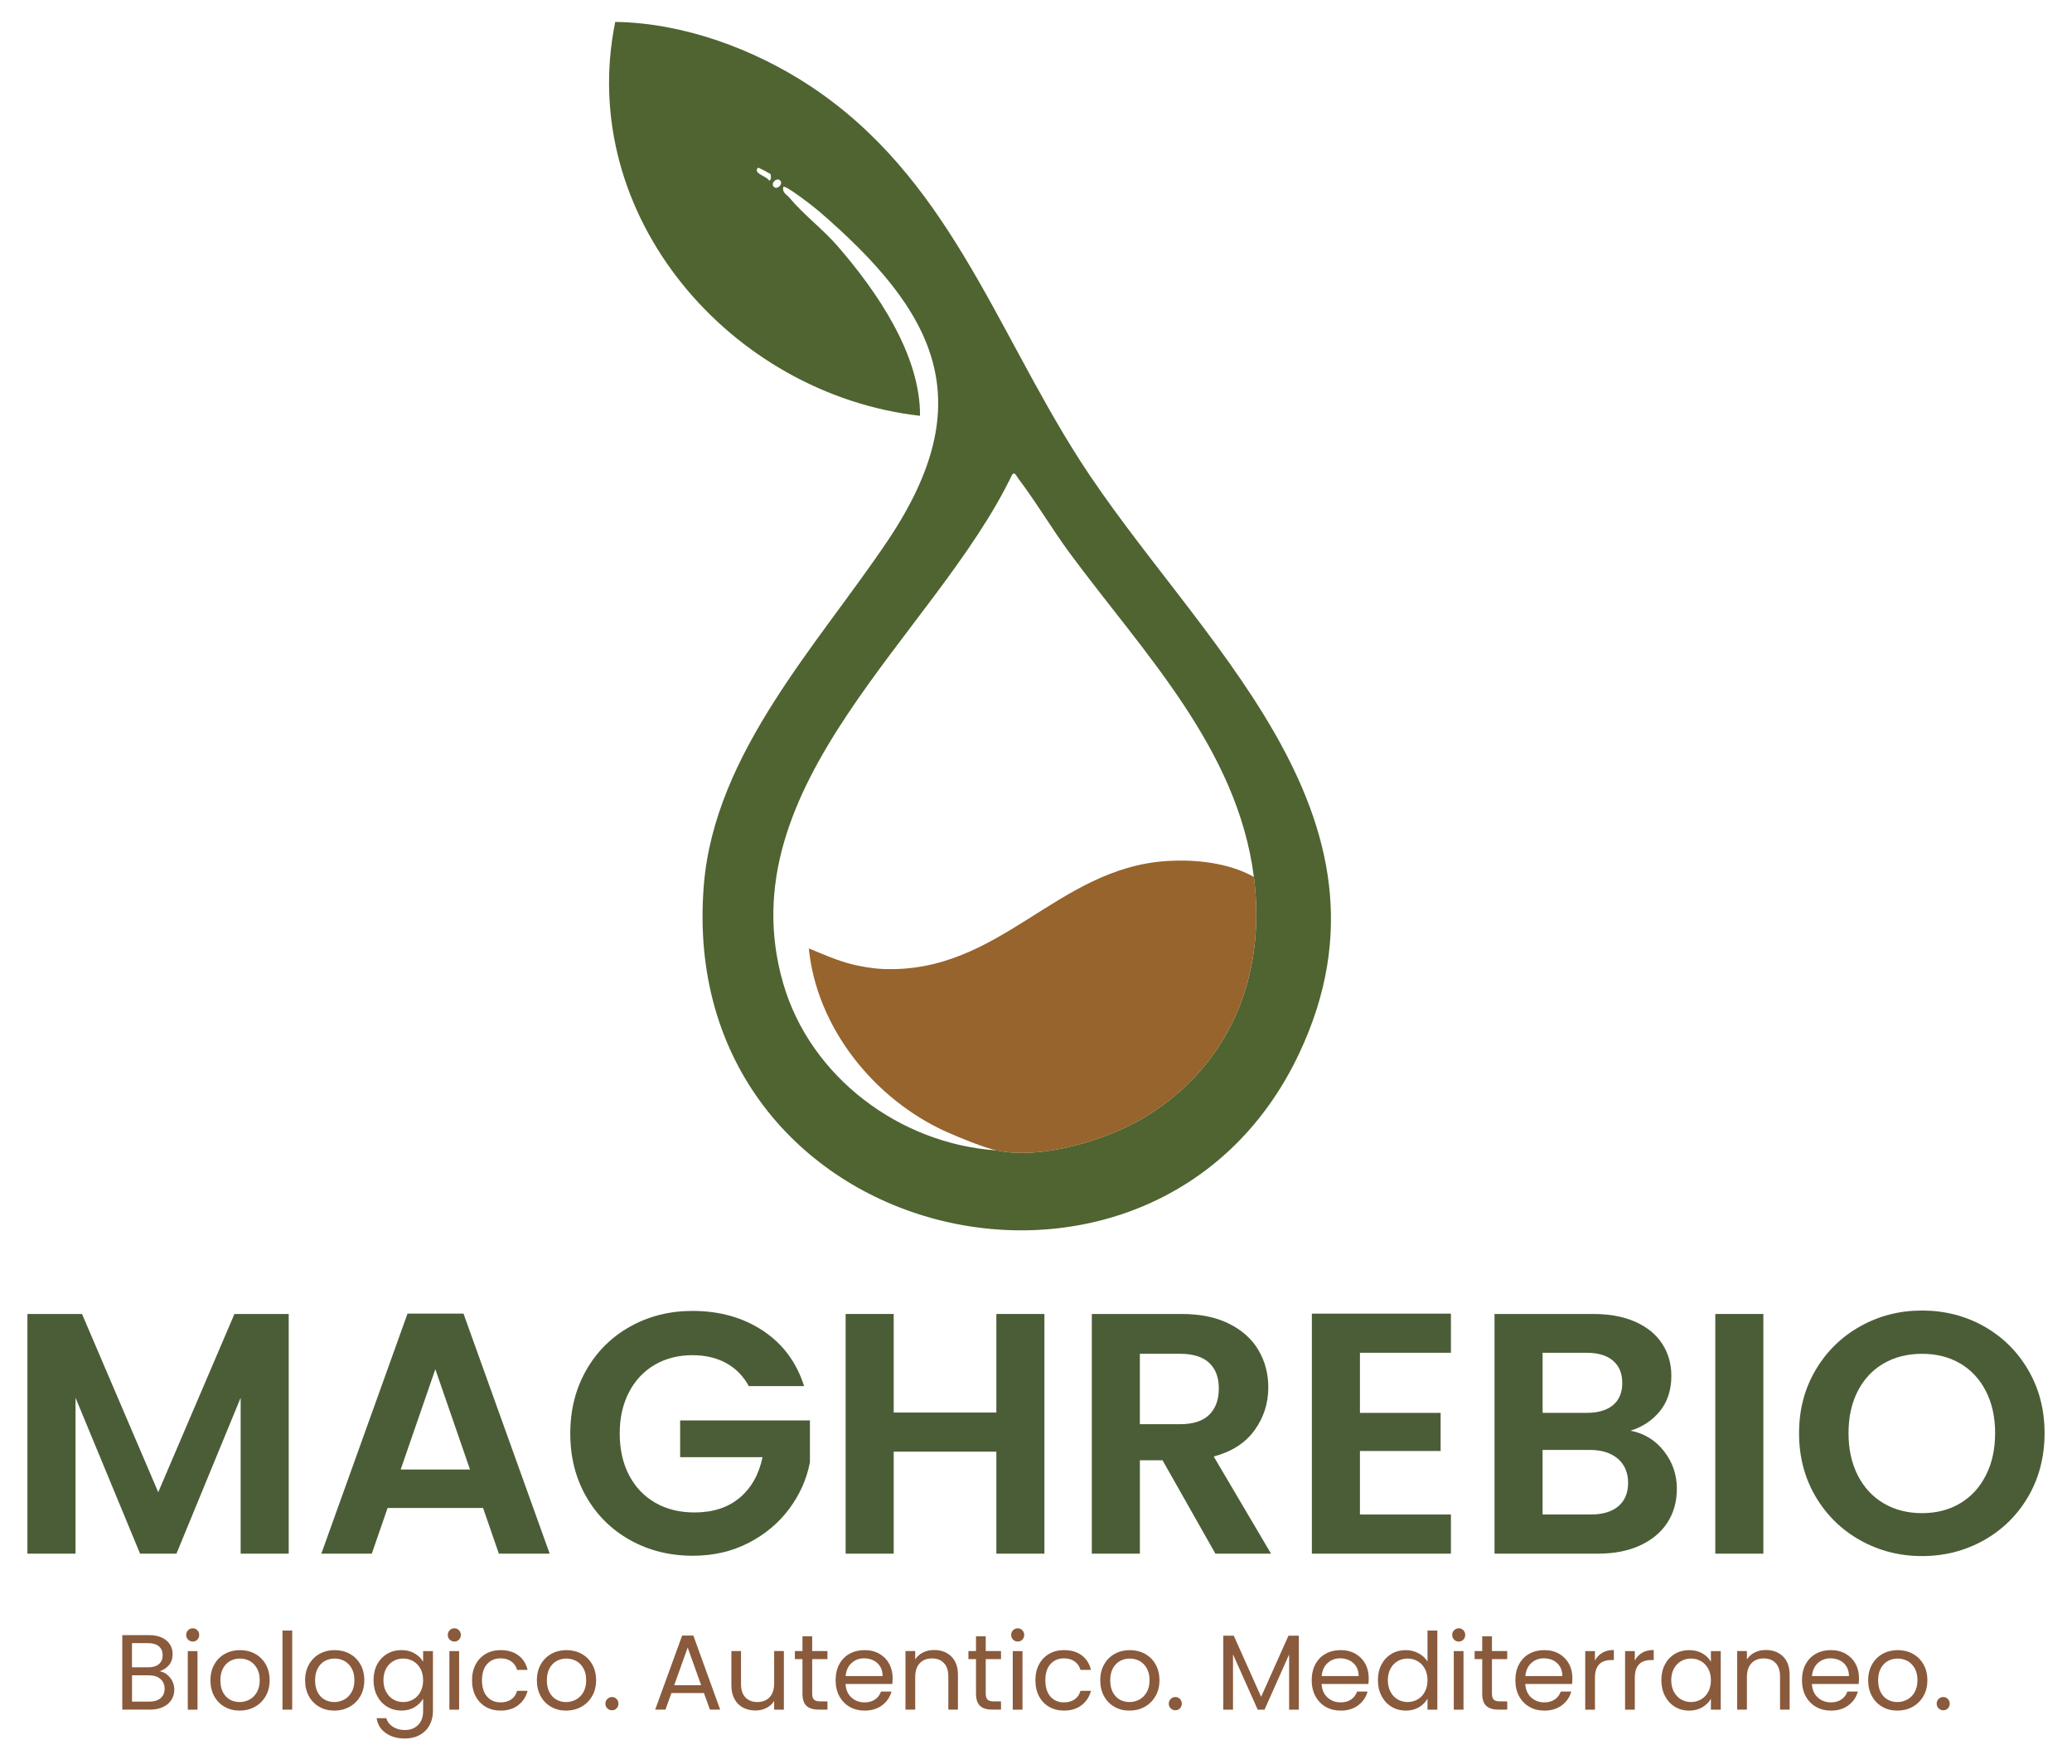<?xml version="1.0" encoding="UTF-8"?> <svg xmlns="http://www.w3.org/2000/svg" id="Livello_1" data-name="Livello 1" viewBox="0 0 903.69 769.14"><defs><style> .cls-1 { fill: #8a5a3c; } .cls-2 { isolation: isolate; } .cls-3 { fill: #96642c; } .cls-4 { fill: #4b5d37; } .cls-5 { fill: #4f6431; } </style></defs><g class="cls-2"><path class="cls-4" d="M125.92,572.98v104.52h-20.96v-67.99l-28,67.99h-15.87l-28.15-67.99v67.99H11.96v-104.52h23.81l33.24,77.72,33.24-77.72h23.66Z"></path><path class="cls-4" d="M210.68,657.58h-41.63l-6.89,19.92h-22.01l37.59-104.67h24.41l37.59,104.67h-22.16l-6.89-19.92ZM204.99,640.81l-15.12-43.73-15.12,43.73h30.25Z"></path><path class="cls-4" d="M326.58,604.42c-2.4-4.39-5.69-7.74-9.88-10.03-4.19-2.3-9.09-3.44-14.68-3.44-6.19,0-11.68,1.4-16.47,4.19-4.79,2.8-8.54,6.79-11.23,11.98-2.7,5.19-4.04,11.18-4.04,17.97s1.37,13.08,4.12,18.27c2.75,5.19,6.56,9.19,11.46,11.98,4.89,2.8,10.58,4.19,17.07,4.19,7.99,0,14.53-2.12,19.62-6.36,5.09-4.24,8.43-10.16,10.03-17.75h-35.94v-16.02h56.6v18.27c-1.4,7.29-4.39,14.03-8.98,20.22-4.59,6.19-10.51,11.16-17.75,14.9-7.24,3.74-15.35,5.62-24.33,5.62-10.08,0-19.19-2.27-27.33-6.81-8.14-4.54-14.53-10.86-19.17-18.94-4.64-8.09-6.96-17.27-6.96-27.55s2.32-19.49,6.96-27.63c4.64-8.14,11.03-14.47,19.17-19.02,8.14-4.54,17.2-6.81,27.18-6.81,11.78,0,22.01,2.87,30.7,8.61,8.69,5.74,14.68,13.8,17.97,24.18h-24.11Z"></path><path class="cls-4" d="M455.51,572.98v104.52h-20.96v-44.48h-44.77v44.48h-20.96v-104.52h20.96v42.98h44.77v-42.98h20.96Z"></path><path class="cls-4" d="M530.09,677.5l-23.06-40.73h-9.88v40.73h-20.96v-104.52h39.23c8.09,0,14.98,1.42,20.67,4.27s9.96,6.69,12.8,11.53c2.85,4.84,4.27,10.26,4.27,16.25,0,6.89-2,13.1-5.99,18.64-3.99,5.54-9.93,9.36-17.82,11.46l25.01,42.38h-24.26ZM497.14,621.05h17.52c5.69,0,9.93-1.37,12.73-4.12,2.79-2.74,4.19-6.56,4.19-11.46s-1.4-8.51-4.19-11.16c-2.8-2.64-7.04-3.97-12.73-3.97h-17.52v30.7Z"></path><path class="cls-4" d="M593.13,589.9v26.21h35.19v16.62h-35.19v27.7h39.68v17.07h-60.65v-104.67h60.65v17.07h-39.68Z"></path><path class="cls-4" d="M725.66,632.73c3.79,4.79,5.69,10.28,5.69,16.47,0,5.59-1.37,10.51-4.12,14.75-2.75,4.24-6.72,7.56-11.91,9.96-5.19,2.4-11.33,3.59-18.42,3.59h-45.07v-104.52h43.13c7.09,0,13.2,1.15,18.34,3.44,5.14,2.3,9.03,5.49,11.68,9.58,2.64,4.09,3.97,8.74,3.97,13.93,0,6.09-1.62,11.18-4.87,15.27-3.25,4.09-7.56,6.99-12.95,8.69,5.89,1.1,10.73,4.04,14.53,8.83ZM672.8,616.1h19.17c4.99,0,8.84-1.12,11.53-3.37,2.7-2.25,4.04-5.47,4.04-9.66s-1.35-7.44-4.04-9.73c-2.7-2.3-6.54-3.44-11.53-3.44h-19.17v26.21ZM705.82,656.83c2.84-2.4,4.27-5.79,4.27-10.18s-1.5-8.01-4.49-10.56c-3-2.55-7.04-3.82-12.13-3.82h-20.67v28.15h21.11c5.09,0,9.06-1.2,11.91-3.59Z"></path><path class="cls-4" d="M769.08,572.98v104.52h-20.96v-104.52h20.96Z"></path><path class="cls-4" d="M811.31,671.66c-8.19-4.59-14.68-10.96-19.47-19.09-4.79-8.14-7.19-17.35-7.19-27.63s2.4-19.34,7.19-27.48c4.79-8.14,11.28-14.5,19.47-19.09,8.18-4.59,17.17-6.89,26.96-6.89s18.89,2.3,27.03,6.89c8.14,4.59,14.58,10.96,19.32,19.09,4.74,8.14,7.11,17.3,7.11,27.48s-2.37,19.49-7.11,27.63c-4.74,8.14-11.21,14.5-19.39,19.09-8.19,4.59-17.17,6.89-26.95,6.89s-18.77-2.3-26.96-6.89ZM854.89,655.56c4.79-2.85,8.54-6.91,11.23-12.2,2.7-5.29,4.04-11.43,4.04-18.42s-1.35-13.1-4.04-18.34c-2.7-5.24-6.44-9.26-11.23-12.06-4.79-2.79-10.33-4.19-16.62-4.19s-11.86,1.4-16.7,4.19c-4.84,2.8-8.61,6.81-11.31,12.06-2.7,5.24-4.04,11.36-4.04,18.34s1.35,13.13,4.04,18.42c2.7,5.29,6.46,9.36,11.31,12.2,4.84,2.85,10.41,4.27,16.7,4.27s11.83-1.42,16.62-4.27Z"></path></g><g class="cls-2"><path class="cls-1" d="M72.84,730.23c.98.78,1.76,1.74,2.33,2.89.57,1.15.86,2.38.86,3.68,0,1.65-.42,3.13-1.26,4.45-.84,1.32-2.06,2.36-3.66,3.12s-3.49,1.14-5.66,1.14h-12.12v-32.49h11.65c2.21,0,4.09.37,5.64,1.1,1.55.73,2.72,1.72,3.5,2.96.78,1.24,1.17,2.64,1.17,4.19,0,1.93-.52,3.52-1.56,4.78-1.04,1.26-2.42,2.17-4.12,2.73,1.18.19,2.26.67,3.24,1.44ZM57.57,727.06h7.13c1.99,0,3.53-.47,4.61-1.4,1.09-.93,1.63-2.22,1.63-3.87s-.54-2.94-1.63-3.87c-1.09-.93-2.66-1.4-4.71-1.4h-7.04v10.53ZM70.02,740.53c1.18-.99,1.77-2.38,1.77-4.15s-.62-3.22-1.86-4.27c-1.24-1.04-2.91-1.56-4.99-1.56h-7.36v11.47h7.5c2.11,0,3.76-.5,4.94-1.49Z"></path><path class="cls-1" d="M82.04,714.99c-.56-.56-.84-1.24-.84-2.05s.28-1.49.84-2.05c.56-.56,1.24-.84,2.05-.84s1.44.28,1.98.84c.54.56.82,1.24.82,2.05s-.27,1.49-.82,2.05c-.54.56-1.2.84-1.98.84s-1.49-.28-2.05-.84ZM86.14,719.98v25.54h-4.24v-25.54h4.24Z"></path><path class="cls-1" d="M98.01,744.31c-1.94-1.09-3.46-2.63-4.57-4.64-1.1-2-1.66-4.33-1.66-6.97s.57-4.92,1.7-6.92c1.13-2,2.68-3.54,4.64-4.61,1.96-1.07,4.15-1.61,6.57-1.61s4.61.54,6.57,1.61c1.96,1.07,3.5,2.6,4.64,4.59,1.13,1.99,1.7,4.3,1.7,6.94s-.58,4.96-1.75,6.97c-1.17,2-2.74,3.55-4.73,4.64-1.99,1.09-4.2,1.63-6.62,1.63s-4.56-.54-6.5-1.63ZM108.79,741.14c1.34-.71,2.42-1.79,3.24-3.22s1.24-3.17,1.24-5.22-.4-3.79-1.21-5.22c-.81-1.43-1.86-2.49-3.17-3.19-1.31-.7-2.72-1.05-4.24-1.05s-2.98.35-4.26,1.05c-1.29.7-2.32,1.76-3.1,3.19-.78,1.43-1.17,3.17-1.17,5.22s.38,3.84,1.14,5.27c.76,1.43,1.78,2.49,3.05,3.19,1.27.7,2.67,1.05,4.19,1.05s2.95-.36,4.29-1.07Z"></path><path class="cls-1" d="M127.44,711.03v34.49h-4.24v-34.49h4.24Z"></path><path class="cls-1" d="M139.3,744.31c-1.94-1.09-3.46-2.63-4.57-4.64-1.1-2-1.66-4.33-1.66-6.97s.57-4.92,1.7-6.92c1.13-2,2.68-3.54,4.64-4.61,1.96-1.07,4.15-1.61,6.57-1.61s4.61.54,6.57,1.61c1.96,1.07,3.5,2.6,4.64,4.59,1.13,1.99,1.7,4.3,1.7,6.94s-.58,4.96-1.75,6.97c-1.17,2-2.74,3.55-4.73,4.64-1.99,1.09-4.2,1.63-6.62,1.63s-4.56-.54-6.5-1.63ZM150.09,741.14c1.34-.71,2.42-1.79,3.24-3.22s1.24-3.17,1.24-5.22-.4-3.79-1.21-5.22c-.81-1.43-1.86-2.49-3.17-3.19-1.31-.7-2.72-1.05-4.24-1.05s-2.98.35-4.26,1.05c-1.29.7-2.32,1.76-3.1,3.19-.78,1.43-1.17,3.17-1.17,5.22s.38,3.84,1.14,5.27c.76,1.43,1.78,2.49,3.05,3.19,1.27.7,2.67,1.05,4.19,1.05s2.95-.36,4.29-1.07Z"></path><path class="cls-1" d="M180.83,721c1.66.96,2.9,2.18,3.71,3.64v-4.66h4.29v26.1c0,2.33-.5,4.4-1.49,6.22-1,1.82-2.42,3.24-4.26,4.26-1.85,1.03-4,1.54-6.46,1.54-3.36,0-6.15-.79-8.39-2.38s-3.56-3.74-3.96-6.48h4.2c.47,1.55,1.43,2.8,2.89,3.75,1.46.95,3.22,1.42,5.27,1.42,2.33,0,4.23-.73,5.71-2.19,1.48-1.46,2.21-3.51,2.21-6.15v-5.36c-.84,1.49-2.08,2.73-3.73,3.73-1.65,1-3.57,1.49-5.78,1.49s-4.33-.56-6.18-1.68c-1.85-1.12-3.3-2.69-4.36-4.71-1.06-2.02-1.58-4.32-1.58-6.9s.53-4.9,1.58-6.87c1.06-1.97,2.51-3.5,4.36-4.59,1.85-1.09,3.91-1.63,6.18-1.63s4.14.48,5.8,1.44ZM183.37,727.67c-.78-1.43-1.83-2.52-3.15-3.29-1.32-.76-2.77-1.14-4.36-1.14s-3.03.37-4.33,1.12c-1.31.75-2.35,1.83-3.12,3.26-.78,1.43-1.17,3.11-1.17,5.03s.39,3.66,1.17,5.1c.78,1.44,1.82,2.55,3.12,3.31,1.3.76,2.75,1.14,4.33,1.14s3.04-.38,4.36-1.14c1.32-.76,2.37-1.86,3.15-3.31.78-1.45,1.17-3.13,1.17-5.06s-.39-3.6-1.17-5.03Z"></path><path class="cls-1" d="M196.14,714.99c-.56-.56-.84-1.24-.84-2.05s.28-1.49.84-2.05c.56-.56,1.24-.84,2.05-.84s1.44.28,1.98.84c.54.56.82,1.24.82,2.05s-.27,1.49-.82,2.05c-.54.56-1.2.84-1.98.84s-1.49-.28-2.05-.84ZM200.24,719.98v25.54h-4.24v-25.54h4.24Z"></path><path class="cls-1" d="M207.46,725.78c1.06-1.97,2.52-3.5,4.4-4.59,1.88-1.09,4.03-1.63,6.46-1.63,3.14,0,5.72.76,7.76,2.28,2.03,1.52,3.38,3.64,4.03,6.34h-4.57c-.44-1.55-1.28-2.78-2.54-3.68-1.26-.9-2.82-1.35-4.68-1.35-2.42,0-4.38.83-5.87,2.49-1.49,1.66-2.24,4.02-2.24,7.06s.75,5.45,2.24,7.13c1.49,1.68,3.45,2.52,5.87,2.52,1.86,0,3.42-.44,4.66-1.31,1.24-.87,2.1-2.11,2.56-3.73h4.57c-.68,2.61-2.05,4.7-4.1,6.27-2.05,1.57-4.61,2.35-7.69,2.35-2.42,0-4.58-.54-6.46-1.63-1.88-1.09-3.35-2.62-4.4-4.61-1.06-1.99-1.58-4.32-1.58-6.99s.53-4.95,1.58-6.92Z"></path><path class="cls-1" d="M240.39,744.31c-1.94-1.09-3.46-2.63-4.57-4.64-1.1-2-1.66-4.33-1.66-6.97s.57-4.92,1.7-6.92c1.13-2,2.68-3.54,4.64-4.61,1.96-1.07,4.15-1.61,6.57-1.61s4.61.54,6.57,1.61c1.96,1.07,3.5,2.6,4.64,4.59,1.13,1.99,1.7,4.3,1.7,6.94s-.58,4.96-1.75,6.97c-1.17,2-2.74,3.55-4.73,4.64-1.99,1.09-4.2,1.63-6.62,1.63s-4.56-.54-6.5-1.63ZM251.18,741.14c1.34-.71,2.42-1.79,3.24-3.22s1.24-3.17,1.24-5.22-.4-3.79-1.21-5.22c-.81-1.43-1.86-2.49-3.17-3.19-1.31-.7-2.72-1.05-4.24-1.05s-2.98.35-4.26,1.05c-1.29.7-2.32,1.76-3.1,3.19-.78,1.43-1.17,3.17-1.17,5.22s.38,3.84,1.14,5.27c.76,1.43,1.78,2.49,3.05,3.19,1.27.7,2.67,1.05,4.19,1.05s2.95-.36,4.29-1.07Z"></path><path class="cls-1" d="M264.88,744.96c-.56-.56-.84-1.24-.84-2.05s.28-1.49.84-2.05c.56-.56,1.24-.84,2.05-.84s1.44.28,1.98.84c.54.56.82,1.24.82,2.05s-.27,1.49-.82,2.05c-.54.56-1.2.84-1.98.84s-1.49-.28-2.05-.84Z"></path><path class="cls-1" d="M307.01,738.29h-14.17l-2.61,7.22h-4.47l11.75-32.3h4.89l11.7,32.3h-4.47l-2.61-7.22ZM305.8,734.85l-5.87-16.41-5.87,16.41h11.75Z"></path><path class="cls-1" d="M341.88,719.98v25.54h-4.24v-3.78c-.81,1.31-1.93,2.32-3.38,3.05-1.45.73-3.04,1.1-4.78,1.1-1.99,0-3.78-.41-5.36-1.24s-2.84-2.06-3.75-3.71c-.92-1.65-1.38-3.65-1.38-6.01v-14.96h4.2v14.4c0,2.52.64,4.45,1.91,5.8s3.01,2.03,5.22,2.03,4.05-.7,5.36-2.1c1.31-1.4,1.96-3.43,1.96-6.11v-14.03h4.24Z"></path><path class="cls-1" d="M354.23,723.47v15.05c0,1.24.26,2.12.79,2.63.53.51,1.44.77,2.75.77h3.12v3.59h-3.82c-2.36,0-4.13-.54-5.31-1.63-1.18-1.09-1.77-2.87-1.77-5.36v-15.05h-3.31v-3.5h3.31v-6.43h4.24v6.43h6.66v3.5h-6.66Z"></path><path class="cls-1" d="M389.18,734.33h-20.41c.16,2.52,1.02,4.48,2.59,5.9,1.57,1.41,3.47,2.12,5.71,2.12,1.83,0,3.36-.43,4.59-1.28,1.23-.85,2.09-2,2.59-3.43h4.57c-.68,2.46-2.05,4.45-4.1,5.99s-4.6,2.31-7.64,2.31c-2.42,0-4.59-.54-6.5-1.63-1.91-1.09-3.41-2.63-4.5-4.64-1.09-2-1.63-4.33-1.63-6.97s.53-4.96,1.58-6.94c1.06-1.99,2.54-3.52,4.45-4.59,1.91-1.07,4.11-1.61,6.59-1.61s4.57.53,6.43,1.58c1.86,1.06,3.3,2.51,4.31,4.36,1.01,1.85,1.51,3.94,1.51,6.27,0,.81-.05,1.66-.14,2.56ZM383.87,726.71c-.71-1.17-1.69-2.05-2.91-2.66s-2.59-.91-4.08-.91c-2.14,0-3.97.68-5.48,2.05-1.51,1.37-2.37,3.26-2.59,5.69h16.13c0-1.62-.36-3.01-1.07-4.17Z"></path><path class="cls-1" d="M414.91,722.33c1.93,1.88,2.89,4.59,2.89,8.13v15.05h-4.19v-14.45c0-2.55-.64-4.5-1.91-5.85-1.27-1.35-3.01-2.03-5.22-2.03s-4.02.7-5.34,2.1c-1.32,1.4-1.98,3.43-1.98,6.11v14.12h-4.24v-25.54h4.24v3.64c.84-1.3,1.98-2.31,3.43-3.03,1.44-.71,3.04-1.07,4.78-1.07,3.11,0,5.62.94,7.55,2.82Z"></path><path class="cls-1" d="M429.92,723.47v15.05c0,1.24.26,2.12.79,2.63.53.51,1.44.77,2.75.77h3.12v3.59h-3.82c-2.36,0-4.13-.54-5.31-1.63-1.18-1.09-1.77-2.87-1.77-5.36v-15.05h-3.31v-3.5h3.31v-6.43h4.24v6.43h6.66v3.5h-6.66Z"></path><path class="cls-1" d="M441.85,714.99c-.56-.56-.84-1.24-.84-2.05s.28-1.49.84-2.05c.56-.56,1.24-.84,2.05-.84s1.44.28,1.98.84c.54.56.82,1.24.82,2.05s-.27,1.49-.82,2.05c-.54.56-1.2.84-1.98.84s-1.49-.28-2.05-.84ZM445.95,719.98v25.54h-4.24v-25.54h4.24Z"></path><path class="cls-1" d="M453.17,725.78c1.06-1.97,2.52-3.5,4.4-4.59,1.88-1.09,4.03-1.63,6.46-1.63,3.14,0,5.72.76,7.76,2.28,2.03,1.52,3.38,3.64,4.03,6.34h-4.57c-.44-1.55-1.28-2.78-2.54-3.68-1.26-.9-2.82-1.35-4.68-1.35-2.42,0-4.38.83-5.87,2.49-1.49,1.66-2.24,4.02-2.24,7.06s.75,5.45,2.24,7.13c1.49,1.68,3.45,2.52,5.87,2.52,1.86,0,3.42-.44,4.66-1.31,1.24-.87,2.1-2.11,2.56-3.73h4.57c-.68,2.61-2.05,4.7-4.1,6.27-2.05,1.57-4.61,2.35-7.69,2.35-2.42,0-4.58-.54-6.46-1.63-1.88-1.09-3.35-2.62-4.4-4.61-1.06-1.99-1.58-4.32-1.58-6.99s.53-4.95,1.58-6.92Z"></path><path class="cls-1" d="M486.1,744.31c-1.94-1.09-3.46-2.63-4.57-4.64-1.1-2-1.66-4.33-1.66-6.97s.57-4.92,1.7-6.92c1.13-2,2.68-3.54,4.64-4.61,1.96-1.07,4.15-1.61,6.57-1.61s4.61.54,6.57,1.61c1.96,1.07,3.5,2.6,4.64,4.59,1.13,1.99,1.7,4.3,1.7,6.94s-.58,4.96-1.75,6.97c-1.17,2-2.74,3.55-4.73,4.64-1.99,1.09-4.2,1.63-6.62,1.63s-4.56-.54-6.5-1.63ZM496.89,741.14c1.34-.71,2.42-1.79,3.24-3.22s1.24-3.17,1.24-5.22-.4-3.79-1.21-5.22c-.81-1.43-1.86-2.49-3.17-3.19-1.31-.7-2.72-1.05-4.24-1.05s-2.98.35-4.26,1.05c-1.29.7-2.32,1.76-3.1,3.19-.78,1.43-1.17,3.17-1.17,5.22s.38,3.84,1.14,5.27c.76,1.43,1.78,2.49,3.05,3.19,1.27.7,2.67,1.05,4.19,1.05s2.95-.36,4.29-1.07Z"></path><path class="cls-1" d="M510.59,744.96c-.56-.56-.84-1.24-.84-2.05s.28-1.49.84-2.05c.56-.56,1.24-.84,2.05-.84s1.44.28,1.98.84c.54.56.82,1.24.82,2.05s-.27,1.49-.82,2.05c-.54.56-1.2.84-1.98.84s-1.49-.28-2.05-.84Z"></path><path class="cls-1" d="M566.48,713.27v32.25h-4.24v-24.05l-10.72,24.05h-2.98l-10.77-24.1v24.1h-4.24v-32.25h4.57l11.93,26.66,11.93-26.66h4.52Z"></path><path class="cls-1" d="M596.82,734.33h-20.41c.16,2.52,1.02,4.48,2.59,5.9,1.57,1.41,3.47,2.12,5.71,2.12,1.83,0,3.36-.43,4.59-1.28,1.23-.85,2.09-2,2.59-3.43h4.57c-.68,2.46-2.05,4.45-4.1,5.99s-4.6,2.31-7.64,2.31c-2.42,0-4.59-.54-6.5-1.63-1.91-1.09-3.41-2.63-4.5-4.64-1.09-2-1.63-4.33-1.63-6.97s.53-4.96,1.58-6.94c1.06-1.99,2.54-3.52,4.45-4.59,1.91-1.07,4.11-1.61,6.59-1.61s4.57.53,6.43,1.58c1.86,1.06,3.3,2.51,4.31,4.36,1.01,1.85,1.51,3.94,1.51,6.27,0,.81-.05,1.66-.14,2.56ZM591.5,726.71c-.71-1.17-1.69-2.05-2.91-2.66s-2.59-.91-4.08-.91c-2.14,0-3.97.68-5.48,2.05-1.51,1.37-2.37,3.26-2.59,5.69h16.13c0-1.62-.36-3.01-1.07-4.17Z"></path><path class="cls-1" d="M602.55,725.78c1.06-1.97,2.51-3.5,4.36-4.59,1.85-1.09,3.92-1.63,6.22-1.63,1.99,0,3.84.46,5.55,1.38,1.71.92,3.01,2.12,3.92,3.61v-13.52h4.29v34.49h-4.29v-4.8c-.84,1.52-2.08,2.77-3.73,3.75-1.65.98-3.57,1.47-5.78,1.47s-4.33-.56-6.18-1.68c-1.85-1.12-3.3-2.69-4.36-4.71-1.06-2.02-1.58-4.32-1.58-6.9s.53-4.9,1.58-6.87ZM621.43,727.67c-.78-1.43-1.83-2.52-3.15-3.29-1.32-.76-2.77-1.14-4.36-1.14s-3.03.37-4.33,1.12c-1.31.75-2.35,1.83-3.12,3.26-.78,1.43-1.17,3.11-1.17,5.03s.39,3.66,1.17,5.1c.78,1.44,1.82,2.55,3.12,3.31,1.3.76,2.75,1.14,4.33,1.14s3.04-.38,4.36-1.14c1.32-.76,2.37-1.86,3.15-3.31.78-1.45,1.17-3.13,1.17-5.06s-.39-3.6-1.17-5.03Z"></path><path class="cls-1" d="M634.2,714.99c-.56-.56-.84-1.24-.84-2.05s.28-1.49.84-2.05c.56-.56,1.24-.84,2.05-.84s1.44.28,1.98.84c.54.56.82,1.24.82,2.05s-.27,1.49-.82,2.05c-.54.56-1.2.84-1.98.84s-1.49-.28-2.05-.84ZM638.3,719.98v25.54h-4.24v-25.54h4.24Z"></path><path class="cls-1" d="M650.7,723.47v15.05c0,1.24.26,2.12.79,2.63.53.51,1.44.77,2.75.77h3.12v3.59h-3.82c-2.36,0-4.13-.54-5.31-1.63-1.18-1.09-1.77-2.87-1.77-5.36v-15.05h-3.31v-3.5h3.31v-6.43h4.24v6.43h6.66v3.5h-6.66Z"></path><path class="cls-1" d="M685.65,734.33h-20.41c.16,2.52,1.02,4.48,2.59,5.9,1.57,1.41,3.47,2.12,5.71,2.12,1.83,0,3.36-.43,4.59-1.28,1.23-.85,2.09-2,2.59-3.43h4.57c-.68,2.46-2.05,4.45-4.1,5.99s-4.6,2.31-7.64,2.31c-2.42,0-4.59-.54-6.5-1.63-1.91-1.09-3.41-2.63-4.5-4.64-1.09-2-1.63-4.33-1.63-6.97s.53-4.96,1.58-6.94c1.06-1.99,2.54-3.52,4.45-4.59,1.91-1.07,4.11-1.61,6.59-1.61s4.57.53,6.43,1.58c1.86,1.06,3.3,2.51,4.31,4.36,1.01,1.85,1.51,3.94,1.51,6.27,0,.81-.05,1.66-.14,2.56ZM680.34,726.71c-.71-1.17-1.69-2.05-2.91-2.66s-2.59-.91-4.08-.91c-2.14,0-3.97.68-5.48,2.05-1.51,1.37-2.37,3.26-2.59,5.69h16.13c0-1.62-.36-3.01-1.07-4.17Z"></path><path class="cls-1" d="M698.82,720.72c1.38-.81,3.07-1.21,5.06-1.21v4.38h-1.12c-4.75,0-7.13,2.58-7.13,7.74v13.89h-4.24v-25.54h4.24v4.15c.75-1.46,1.81-2.59,3.19-3.4Z"></path><path class="cls-1" d="M716.2,720.72c1.38-.81,3.07-1.21,5.06-1.21v4.38h-1.12c-4.75,0-7.13,2.58-7.13,7.74v13.89h-4.24v-25.54h4.24v4.15c.75-1.46,1.81-2.59,3.19-3.4Z"></path><path class="cls-1" d="M726.15,725.78c1.06-1.97,2.51-3.5,4.36-4.59,1.85-1.09,3.91-1.63,6.18-1.63s4.18.48,5.83,1.44c1.65.96,2.87,2.18,3.68,3.64v-4.66h4.29v25.54h-4.29v-4.75c-.84,1.49-2.09,2.73-3.75,3.71s-3.6,1.47-5.8,1.47-4.32-.56-6.15-1.68c-1.83-1.12-3.28-2.69-4.33-4.71-1.06-2.02-1.58-4.32-1.58-6.9s.53-4.9,1.58-6.87ZM745.03,727.67c-.78-1.43-1.83-2.52-3.15-3.29-1.32-.76-2.77-1.14-4.36-1.14s-3.03.37-4.33,1.12c-1.31.75-2.35,1.83-3.12,3.26-.78,1.43-1.17,3.11-1.17,5.03s.39,3.66,1.17,5.1c.78,1.44,1.82,2.55,3.12,3.31,1.3.76,2.75,1.14,4.33,1.14s3.04-.38,4.36-1.14c1.32-.76,2.37-1.86,3.15-3.31.78-1.45,1.17-3.13,1.17-5.06s-.39-3.6-1.17-5.03Z"></path><path class="cls-1" d="M777.65,722.33c1.93,1.88,2.89,4.59,2.89,8.13v15.05h-4.19v-14.45c0-2.55-.64-4.5-1.91-5.85-1.27-1.35-3.01-2.03-5.22-2.03s-4.02.7-5.34,2.1c-1.32,1.4-1.98,3.43-1.98,6.11v14.12h-4.24v-25.54h4.24v3.64c.84-1.3,1.98-2.31,3.43-3.03,1.44-.71,3.04-1.07,4.78-1.07,3.11,0,5.62.94,7.55,2.82Z"></path><path class="cls-1" d="M810.65,734.33h-20.41c.16,2.52,1.02,4.48,2.59,5.9,1.57,1.41,3.47,2.12,5.71,2.12,1.83,0,3.36-.43,4.59-1.28,1.23-.85,2.09-2,2.59-3.43h4.57c-.68,2.46-2.05,4.45-4.1,5.99s-4.6,2.31-7.64,2.31c-2.42,0-4.59-.54-6.5-1.63-1.91-1.09-3.41-2.63-4.5-4.64-1.09-2-1.63-4.33-1.63-6.97s.53-4.96,1.58-6.94c1.06-1.99,2.54-3.52,4.45-4.59,1.91-1.07,4.11-1.61,6.59-1.61s4.57.53,6.43,1.58c1.86,1.06,3.3,2.51,4.31,4.36,1.01,1.85,1.51,3.94,1.51,6.27,0,.81-.05,1.66-.14,2.56ZM805.34,726.71c-.71-1.17-1.69-2.05-2.91-2.66s-2.59-.91-4.08-.91c-2.14,0-3.97.68-5.48,2.05-1.51,1.37-2.37,3.26-2.59,5.69h16.13c0-1.62-.36-3.01-1.07-4.17Z"></path><path class="cls-1" d="M821.02,744.31c-1.94-1.09-3.46-2.63-4.57-4.64-1.1-2-1.66-4.33-1.66-6.97s.57-4.92,1.7-6.92c1.13-2,2.68-3.54,4.64-4.61,1.96-1.07,4.15-1.61,6.57-1.61s4.61.54,6.57,1.61c1.96,1.07,3.5,2.6,4.64,4.59,1.13,1.99,1.7,4.3,1.7,6.94s-.58,4.96-1.75,6.97c-1.17,2-2.74,3.55-4.73,4.64-1.99,1.09-4.2,1.63-6.62,1.63s-4.56-.54-6.5-1.63ZM831.81,741.14c1.34-.71,2.42-1.79,3.24-3.22s1.24-3.17,1.24-5.22-.4-3.79-1.21-5.22c-.81-1.43-1.86-2.49-3.17-3.19-1.31-.7-2.72-1.05-4.24-1.05s-2.98.35-4.26,1.05c-1.29.7-2.32,1.76-3.1,3.19-.78,1.43-1.17,3.17-1.17,5.22s.38,3.84,1.14,5.27c.76,1.43,1.78,2.49,3.05,3.19,1.27.7,2.67,1.05,4.19,1.05s2.95-.36,4.29-1.07Z"></path><path class="cls-1" d="M845.51,744.96c-.56-.56-.84-1.24-.84-2.05s.28-1.49.84-2.05c.56-.56,1.24-.84,2.05-.84s1.44.28,1.98.84c.54.56.82,1.24.82,2.05s-.27,1.49-.82,2.05c-.54.56-1.2.84-1.98.84s-1.49-.28-2.05-.84Z"></path></g><g><path class="cls-5" d="M341.64,81.47c-.6,2.6,1.47,3.29,2.76,4.85,6.03,7.24,14.48,13.61,20.77,20.84,17.09,19.66,36.27,47.33,36.09,74.16-82.59-9.41-150.12-87.29-132.93-171.76,29.43.37,60.34,11.69,84.82,27.8,60.08,39.53,80.55,105.01,117.41,162.71,50.24,78.64,145.77,154.43,95.96,259.53-63.14,133.23-272.43,83.58-259.54-73.72,4.72-57.57,49.77-104.81,80.15-150.04,40.96-60.99,21.4-99.56-30.24-143.98-1.55-1.34-14.32-11.34-15.26-10.38ZM336.07,75.94c-.2-.23-5.32-3.04-5.52-2.8-2.19,2.63,3.56,3.44,4.85,5.54,1.19.18.81-2.58.67-2.74ZM340.24,78.7c-1.51-1.51-4.27,1.25-2.76,2.76,1.51,1.51,4.27-1.25,2.76-2.76ZM434.54,501.64c19.39,4.19,48.22-4.36,65.07-14.67,37.14-22.74,52.72-61.93,47.26-104.59-7.16-55.99-48.17-97.71-80.18-141.01-7.8-10.56-14.83-22.53-22.65-32.82-.64-.84-1.47-2.99-2.58-1.61-33.43,69.76-124.99,135.27-99.86,221.92,11.84,40.84,50.85,69.94,92.93,72.78Z"></path><path class="cls-3" d="M546.87,382.39c5.46,42.65-10.12,81.85-47.26,104.59-16.85,10.31-45.67,18.87-65.07,14.67-5.25-1.14-16.44-5.7-21.73-8.08-31.37-14.11-56.58-45.23-60.05-79.99,6.2,2.52,12.86,5.52,19.41,7.06,3.14.73,8.19,1.71,12.88,1.9,51.02,2.15,75.59-43.92,123.7-47.06,12.6-.82,27.03.7,38.12,6.92Z"></path></g></svg> 